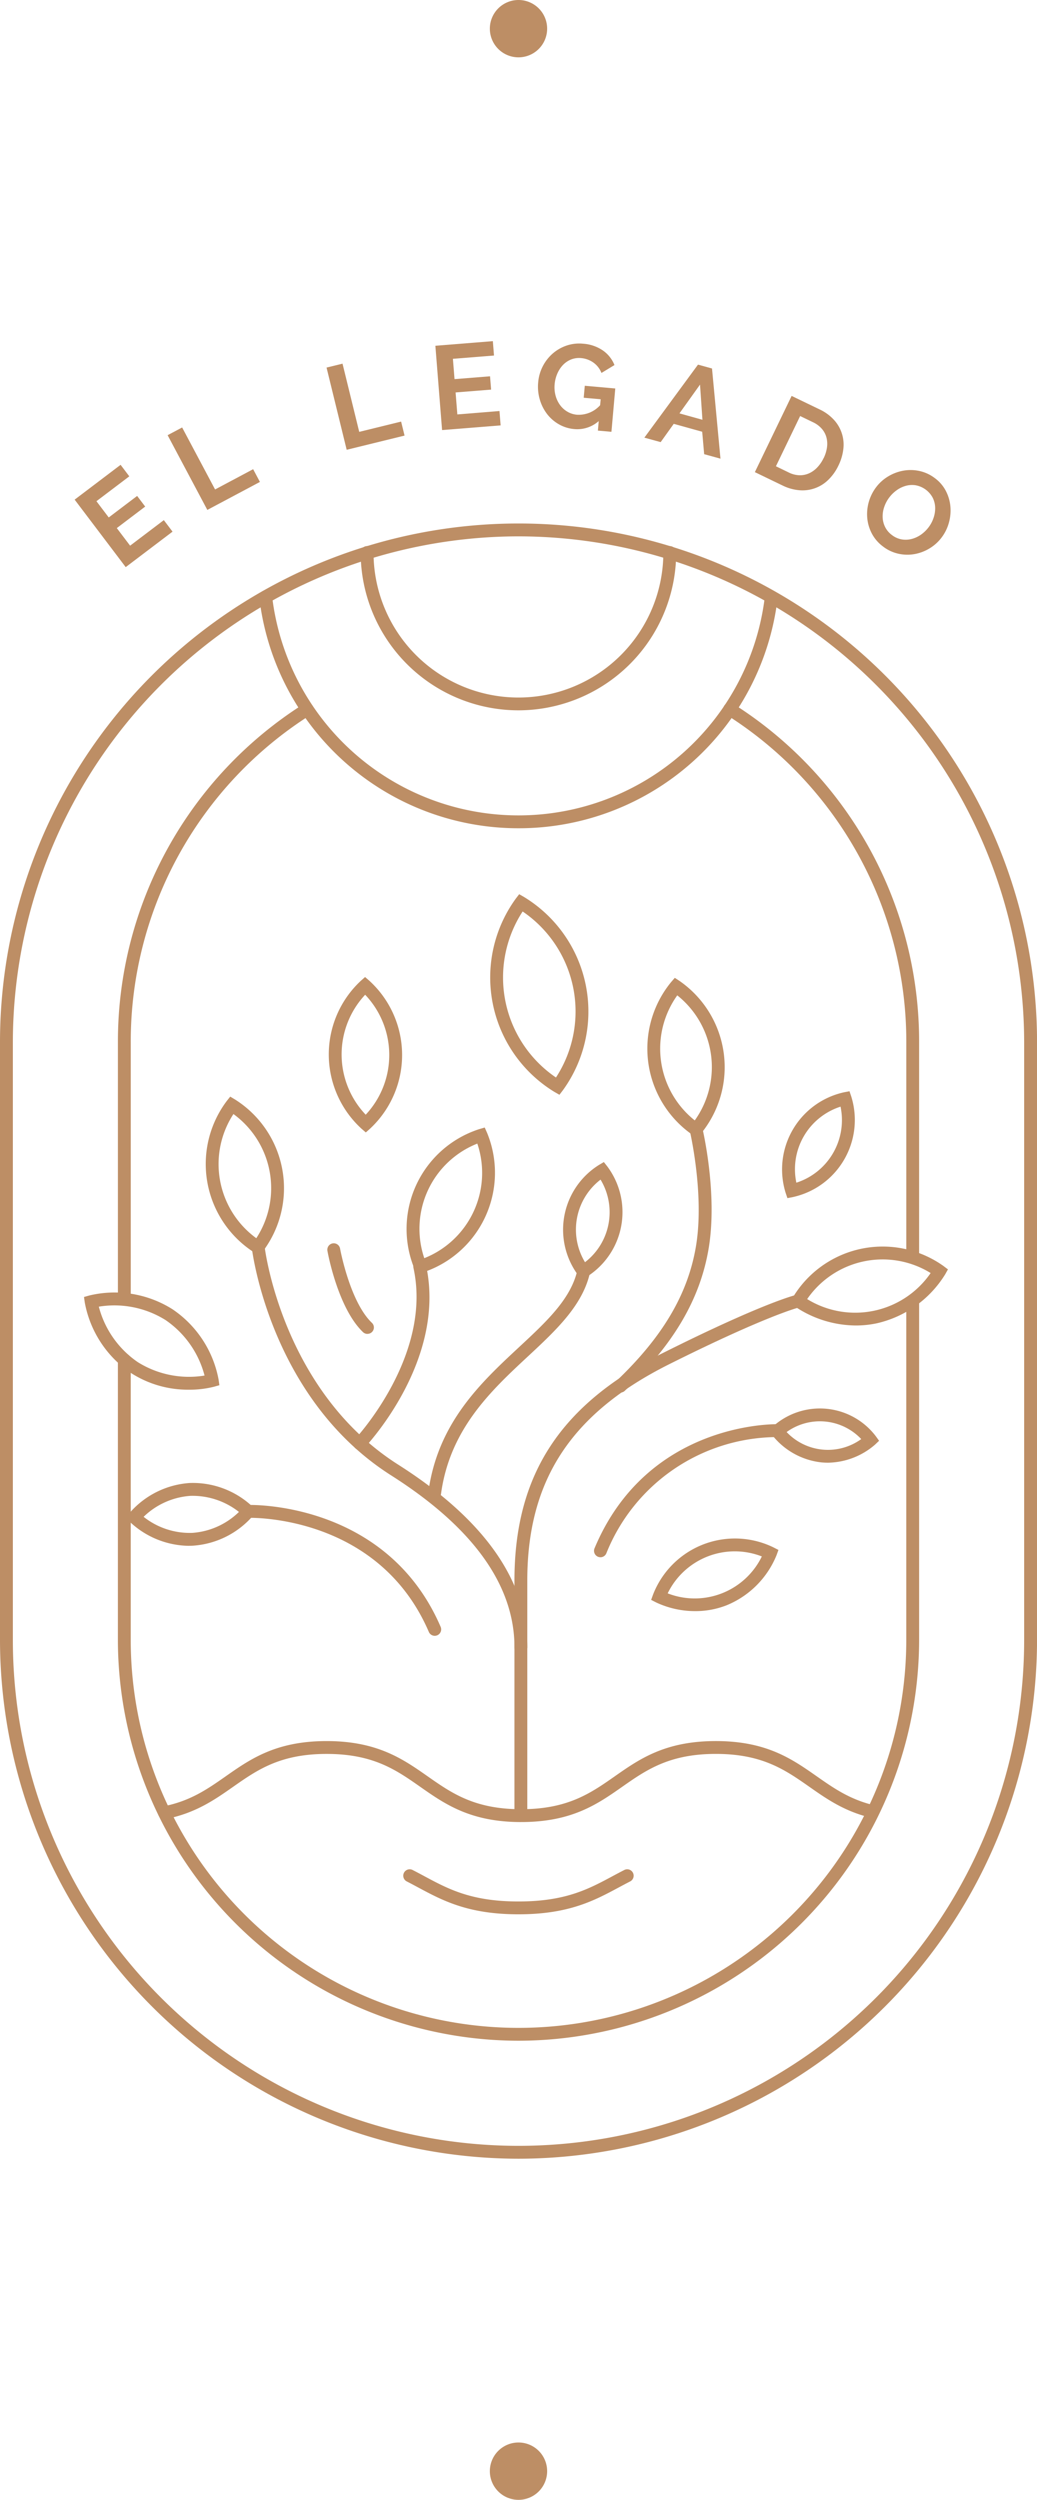 <svg xmlns="http://www.w3.org/2000/svg" xmlns:xlink="http://www.w3.org/1999/xlink" id="Grupo_187" data-name="Grupo 187" width="162.194" height="390.731" viewBox="0 0 162.194 390.731"><defs><clipPath id="clip-path"><rect id="Rect&#xE1;ngulo_39" data-name="Rect&#xE1;ngulo 39" width="162.194" height="390.731" fill="#bd8e65"></rect></clipPath></defs><path id="Trazado_263" data-name="Trazado 263" d="M20.841,51.534l1.362,1.8-7.325,5.548L6.892,48.333l7.187-5.444,1.362,1.8L10.3,48.578l1.924,2.539,4.442-3.364,1.259,1.663-4.44,3.364,2.082,2.748Z" transform="translate(4.783 29.763)" fill="#bd8e65"></path><path id="Trazado_264" data-name="Trazado 264" d="M21.688,52.331,15.476,40.649l2.272-1.206L22.9,49.132l5.954-3.168,1.059,1.992Z" transform="translate(10.74 27.372)" fill="#bd8e65"></path><path id="Trazado_265" data-name="Trazado 265" d="M33.3,47.017l-3.149-12.85,2.5-.611,2.612,10.66,6.551-1.608.539,2.19Z" transform="translate(20.923 23.286)" fill="#bd8e65"></path><path id="Trazado_266" data-name="Trazado 266" d="M50.228,42.4l.178,2.246-9.156.733L40.2,32.2l8.99-.72.18,2.248-6.427.513.254,3.176,5.555-.444.166,2.082-5.555.442.274,3.437Z" transform="translate(27.895 21.843)" fill="#bd8e65"></path><g id="Grupo_42" data-name="Grupo 42"><g id="Grupo_41" data-name="Grupo 41" clip-path="url(#clip-path)"><path id="Trazado_267" data-name="Trazado 267" d="M59.173,43.821a5.058,5.058,0,0,1-3.815,1.25,5.834,5.834,0,0,1-2.394-.737,6.191,6.191,0,0,1-1.86-1.606,6.86,6.86,0,0,1-1.143-2.261,7.146,7.146,0,0,1-.256-2.709,6.724,6.724,0,0,1,2.261-4.486,6.5,6.5,0,0,1,2.16-1.247,6.154,6.154,0,0,1,2.59-.3,6.225,6.225,0,0,1,3.114,1.064,5.062,5.062,0,0,1,1.807,2.275L59.6,36.3a3.559,3.559,0,0,0-1.269-1.63,3.879,3.879,0,0,0-1.911-.695,3.368,3.368,0,0,0-1.564.215,3.662,3.662,0,0,0-1.274.861A4.575,4.575,0,0,0,52.7,36.4a5.256,5.256,0,0,0-.42,1.665,5.015,5.015,0,0,0,.142,1.762,4.447,4.447,0,0,0,.693,1.474,3.82,3.82,0,0,0,1.15,1.047,3.54,3.54,0,0,0,1.519.481,4.5,4.5,0,0,0,3.612-1.492l.083-.928-2.654-.235.168-1.875,4.769.425-.6,6.774-2.117-.188Z" transform="translate(34.471 21.996)" fill="#bd8e65"></path><path id="Trazado_268" data-name="Trazado 268" d="M67.885,33.644l2.192.606L71.4,48.343l-2.551-.7-.308-3.506L64.092,42.9l-2.046,2.858-2.551-.7Zm.693,8.621-.376-5.5-3.217,4.5Z" transform="translate(41.287 23.348)" fill="#bd8e65"></path><path id="Trazado_269" data-name="Trazado 269" d="M69.7,48.445l5.749-11.914,4.331,2.089a7.14,7.14,0,0,1,2.331,1.7,5.718,5.718,0,0,1,1.418,4.584,7.85,7.85,0,0,1-.744,2.485,7.693,7.693,0,0,1-1.6,2.26,5.746,5.746,0,0,1-4.528,1.625,7.324,7.324,0,0,1-2.632-.742Zm10.753-2.177a5.577,5.577,0,0,0,.527-1.691A3.949,3.949,0,0,0,80.888,43a3.411,3.411,0,0,0-.728-1.343,4.148,4.148,0,0,0-1.365-1.01l-2.012-.972-3.789,7.853L75,48.5a4.048,4.048,0,0,0,1.667.432,3.484,3.484,0,0,0,1.506-.3,4.083,4.083,0,0,0,1.284-.923,5.563,5.563,0,0,0,.988-1.447" transform="translate(48.366 25.351)" fill="#bd8e65"></path><path id="Trazado_270" data-name="Trazado 270" d="M82.611,55.365a6.011,6.011,0,0,1-1.784-2.023,6.5,6.5,0,0,1-.737-2.422,6.987,6.987,0,0,1,1.321-4.78,6.608,6.608,0,0,1,1.9-1.745,6.969,6.969,0,0,1,2.366-.915,6.492,6.492,0,0,1,2.536.032,6.087,6.087,0,0,1,2.411,1.1,5.791,5.791,0,0,1,1.757,2.028,6.5,6.5,0,0,1,.711,2.438,7.08,7.08,0,0,1-.234,2.514,6.808,6.808,0,0,1-1.088,2.255,6.677,6.677,0,0,1-1.89,1.741,6.862,6.862,0,0,1-2.341.911,6.435,6.435,0,0,1-2.524-.034,6.1,6.1,0,0,1-2.409-1.1m.9-7.675a5.249,5.249,0,0,0-.776,1.489,4.432,4.432,0,0,0-.235,1.586,3.715,3.715,0,0,0,.388,1.516,3.5,3.5,0,0,0,1.088,1.269,3.438,3.438,0,0,0,1.553.671,3.758,3.758,0,0,0,1.579-.095,4.574,4.574,0,0,0,1.448-.7,5.361,5.361,0,0,0,1.159-1.149,5.1,5.1,0,0,0,.767-1.494,4.541,4.541,0,0,0,.229-1.592,3.669,3.669,0,0,0-.393-1.508,3.785,3.785,0,0,0-2.641-1.928,3.659,3.659,0,0,0-1.572.09,4.474,4.474,0,0,0-1.433.7,5.248,5.248,0,0,0-1.16,1.147" transform="translate(55.558 30.097)" fill="#bd8e65"></path><path id="Trazado_271" data-name="Trazado 271" d="M71.392,173.31c-7.918,0-11.914-2.8-15.781-5.505-3.778-2.646-7.348-5.146-14.646-5.146-7.282,0-10.85,2.5-14.626,5.141-2.892,2.026-5.881,4.12-10.552,5.034a1.029,1.029,0,0,1-1.181-.793,1.007,1.007,0,0,1,.793-1.181c4.254-.832,6.94-2.714,9.786-4.706,3.866-2.705,7.862-5.505,15.779-5.505s11.931,2.8,15.8,5.51c3.778,2.644,7.345,5.141,14.627,5.141s10.865-2.5,14.646-5.145c3.869-2.707,7.87-5.507,15.8-5.507s11.912,2.8,15.779,5.505c2.663,1.863,5.177,3.625,8.973,4.531a1,1,0,0,1-.468,1.953c-4.167-.993-6.959-2.947-9.657-4.84-3.778-2.643-7.345-5.141-14.627-5.141s-10.867,2.5-14.648,5.145c-3.869,2.709-7.87,5.507-15.8,5.507" transform="translate(10.123 111.485)" fill="#bd8e65"></path><path id="Trazado_272" data-name="Trazado 272" d="M55.251,179.518c-7.855,0-11.839-2.136-15.691-4.2-.588-.315-1.176-.632-1.779-.938a1,1,0,0,1,.915-1.789c.615.313,1.215.634,1.813.955,3.8,2.04,7.392,3.966,14.743,3.966s10.938-1.926,14.741-3.966c.6-.322,1.2-.642,1.813-.955a1,1,0,0,1,.915,1.789c-.6.307-1.191.623-1.779.938-3.852,2.067-7.836,4.2-15.689,4.2" transform="translate(25.839 119.694)" fill="#bd8e65"></path><path id="Trazado_273" data-name="Trazado 273" d="M81.1,303.892A81.191,81.191,0,0,1,0,222.792V129.4a81.1,81.1,0,0,1,162.2,0v93.392a81.193,81.193,0,0,1-81.1,81.1m0-253.58A79.177,79.177,0,0,0,2.011,129.4v93.392a79.087,79.087,0,1,0,158.174,0V129.4A79.177,79.177,0,0,0,81.1,50.312" transform="translate(0 33.522)" fill="#bd8e65"></path><path id="Trazado_274" data-name="Trazado 274" d="M73.543,236.078a62.729,62.729,0,0,1-62.658-62.66V129.66a1,1,0,0,1,2.009,0v43.758a60.65,60.65,0,1,0,121.3,0V120.455a1,1,0,1,1,2.009,0v52.963a62.729,62.729,0,0,1-62.66,62.66" transform="translate(7.554 82.894)" fill="#bd8e65"></path><path id="Trazado_275" data-name="Trazado 275" d="M96.409,151.865a1.006,1.006,0,0,1-1-1V117.923A60.421,60.421,0,0,0,67.246,66.7a1,1,0,0,1,1.077-1.7,62.414,62.414,0,0,1,29.09,52.918v32.937a1.006,1.006,0,0,1-1,1" transform="translate(46.343 45.002)" fill="#bd8e65"></path><path id="Trazado_276" data-name="Trazado 276" d="M11.889,159.03a1.006,1.006,0,0,1-1-1v-40.11a62.425,62.425,0,0,1,29.062-52.9,1,1,0,1,1,1.077,1.7,60.423,60.423,0,0,0-28.13,51.205v40.11a1.006,1.006,0,0,1-1,1" transform="translate(7.553 45.01)" fill="#bd8e65"></path><path id="Trazado_277" data-name="Trazado 277" d="M48.5,201.311a1.006,1.006,0,0,1-1-1V164.17c0-16.587,7.2-27.581,23.343-35.648,15.688-7.84,20.622-9,20.824-9.047a1,1,0,0,1,.446,1.96c-.047.01-5.007,1.208-20.372,8.885s-22.232,18.124-22.232,33.85v36.136a1.006,1.006,0,0,1-1,1" transform="translate(32.963 82.894)" fill="#bd8e65"></path><path id="Trazado_278" data-name="Trazado 278" d="M65.336,179.029a1.006,1.006,0,0,1-1-1c0-9.7-6.483-18.737-19.269-26.858-19-12.064-21.786-35.328-21.811-35.561a1,1,0,0,1,2-.222c.024.225,2.726,22.55,20.892,34.088,13.4,8.514,20.2,18.12,20.2,28.553a1.006,1.006,0,0,1-1,1" transform="translate(16.131 79.451)" fill="#bd8e65"></path><path id="Trazado_279" data-name="Trazado 279" d="M33.625,145.934a.994.994,0,0,1-.691-.276,1.007,1.007,0,0,1-.041-1.42c.124-.129,12.144-13.032,9.139-26.746a1,1,0,0,1,1.963-.43c3.234,14.766-9.115,28-9.64,28.559a1.007,1.007,0,0,1-.73.313" transform="translate(22.637 80.691)" fill="#bd8e65"></path><path id="Trazado_280" data-name="Trazado 280" d="M57.687,145.745A1,1,0,0,1,57,144.01c7.3-6.928,11.285-13.665,12.529-21.2,1.33-8.065-.947-17.846-.969-17.942a1.005,1.005,0,1,1,1.957-.464c.1.415,2.392,10.264,1,18.734-1.32,7.992-5.49,15.09-13.13,22.335a1,1,0,0,1-.691.276" transform="translate(39.336 71.913)" fill="#bd8e65"></path><path id="Trazado_281" data-name="Trazado 281" d="M39.13,126.972l-.357-.8A16.391,16.391,0,0,1,48.9,104.284l.844-.247.357.8a16.4,16.4,0,0,1-10.132,21.884Zm9.457-20.422a14.323,14.323,0,0,0-8.294,17.91,14.337,14.337,0,0,0,8.294-17.91" transform="translate(26.069 72.198)" fill="#bd8e65"></path><path id="Trazado_282" data-name="Trazado 282" d="M21.454,146.663A13.691,13.691,0,0,1,12.23,142.9l-.613-.63.545-.691a13.649,13.649,0,0,1,9.444-4.736,13.608,13.608,0,0,1,9.879,3.744l.613.63-.544.689a13.646,13.646,0,0,1-9.446,4.736c-.222.012-.44.017-.656.017M14.4,142.13a11.63,11.63,0,0,0,7.6,2.51,11.6,11.6,0,0,0,7.311-3.274,11.74,11.74,0,0,0-7.608-2.512A11.677,11.677,0,0,0,14.4,142.13" transform="translate(8.062 94.954)" fill="#bd8e65"></path><path id="Trazado_283" data-name="Trazado 283" d="M54.9,125.626l-.542-.693a11.931,11.931,0,0,1,3.249-17.263l.757-.447.544.691a11.935,11.935,0,0,1-3.251,17.267Zm2.947-15.657a9.858,9.858,0,0,0-2.431,12.91,9.857,9.857,0,0,0,2.431-12.91" transform="translate(36.083 74.409)" fill="#bd8e65"></path><path id="Trazado_284" data-name="Trazado 284" d="M56.083,113.86l-.762-.437a20.958,20.958,0,0,1-6.069-30.215l.537-.7.761.437a20.958,20.958,0,0,1,6.069,30.215ZM50.329,85.208a18.905,18.905,0,0,0,5.212,25.951,18.9,18.9,0,0,0-5.212-25.951" transform="translate(31.415 57.259)" fill="#bd8e65"></path><path id="Trazado_285" data-name="Trazado 285" d="M80.207,138.436c-.324,0-.654-.017-.993-.047A11.392,11.392,0,0,1,71.5,134.1l-.515-.715.639-.6a10.986,10.986,0,0,1,16.1,1.514l.513.711-.637.606a11.5,11.5,0,0,1-7.391,2.822m-6.435-4.792a8.894,8.894,0,0,0,11.671,1.1,8.908,8.908,0,0,0-11.671-1.1" transform="translate(49.259 90.187)" fill="#bd8e65"></path><path id="Trazado_286" data-name="Trazado 286" d="M83.257,127.352a17.222,17.222,0,0,1-9.628-3.029l-.7-.527.429-.766a16.391,16.391,0,0,1,23.6-4.975l.7.529-.429.766a17,17,0,0,1-10.708,7.662,15.8,15.8,0,0,1-3.261.34m-7.623-4.126a14.331,14.331,0,0,0,19.313-4.071,14.33,14.33,0,0,0-19.313,4.071" transform="translate(50.609 79.826)" fill="#bd8e65"></path><path id="Trazado_287" data-name="Trazado 287" d="M67.037,153.3a14.353,14.353,0,0,1-6.136-1.359l-.781-.4.3-.828a13.744,13.744,0,0,1,18.832-7.377l.781.4-.3.827a14.267,14.267,0,0,1-7.8,7.819,13.338,13.338,0,0,1-4.9.918m-4.325-2.778a11.671,11.671,0,0,0,14.727-5.771,11.667,11.667,0,0,0-14.727,5.771" transform="translate(41.722 98.525)" fill="#bd8e65"></path><path id="Trazado_288" data-name="Trazado 288" d="M73.031,117.4l-.281-.832a12.342,12.342,0,0,1,9.125-15.711l.864-.168.28.832a12.341,12.341,0,0,1-9.125,15.711Zm8.309-14.3a10.269,10.269,0,0,0-6.91,11.887,10.276,10.276,0,0,0,6.91-11.887" transform="translate(50.126 69.873)" fill="#bd8e65"></path><path id="Trazado_289" data-name="Trazado 289" d="M24.136,134.452A16.451,16.451,0,0,1,15.1,131.84a16.991,16.991,0,0,1-7.22-11.007l-.124-.871.845-.239a16.968,16.968,0,0,1,12.989,2.15,17,17,0,0,1,7.22,11.009l.124.869-.847.239a15.555,15.555,0,0,1-3.949.462M10.075,121.473a15.109,15.109,0,0,0,6.117,8.685,15.11,15.11,0,0,0,10.42,2.084,15.117,15.117,0,0,0-6.119-8.687,15.117,15.117,0,0,0-10.418-2.082" transform="translate(5.381 82.762)" fill="#bd8e65"></path><path id="Trazado_290" data-name="Trazado 290" d="M36.147,114.443l-.664-.576a15.723,15.723,0,0,1-.107-23.133l.657-.583.664.576a15.72,15.72,0,0,1,.107,23.133Zm-.1-21.522a13.661,13.661,0,0,0,.085,18.75,13.66,13.66,0,0,0-.085-18.75" transform="translate(21.067 62.562)" fill="#bd8e65"></path><path id="Trazado_291" data-name="Trazado 291" d="M67.571,115.252l-.737-.479a16.4,16.4,0,0,1-3.346-23.883l.574-.664.735.481a16.392,16.392,0,0,1,3.347,23.881ZM64.449,92.964a14.327,14.327,0,0,0,2.737,19.547,14.332,14.332,0,0,0-2.737-19.547" transform="translate(41.48 62.613)" fill="#bd8e65"></path><path id="Trazado_292" data-name="Trazado 292" d="M27.4,126.04l-.756-.449a16.4,16.4,0,0,1-4.369-23.715l.545-.689.757.451a16.389,16.389,0,0,1,4.367,23.715Zm-4.076-22.13A14.326,14.326,0,0,0,26.9,123.318a14.327,14.327,0,0,0-3.574-19.408" transform="translate(13.187 70.219)" fill="#bd8e65"></path><path id="Trazado_293" data-name="Trazado 293" d="M52.5,159.316a1,1,0,0,1-.923-.608c-7.946-18.425-28.028-17.829-28.2-17.832a.947.947,0,0,1-1.043-.962,1,1,0,0,1,.96-1.045c.2-.019,21.627-.671,30.131,19.045a1.007,1.007,0,0,1-.525,1.321,1.027,1.027,0,0,1-.4.081" transform="translate(15.495 96.365)" fill="#bd8e65"></path><path id="Trazado_294" data-name="Trazado 294" d="M55.852,152.208a1.018,1.018,0,0,1-.39-.078,1.006,1.006,0,0,1-.537-1.316c8.314-19.853,28.4-19.4,28.616-19.4a1.006,1.006,0,0,1-.066,2.011,28.9,28.9,0,0,0-26.7,18.169,1,1,0,0,1-.927.617" transform="translate(38.062 91.194)" fill="#bd8e65"></path><path id="Trazado_295" data-name="Trazado 295" d="M40.551,153.481a.929.929,0,0,1-.137-.01,1,1,0,0,1-.859-1.13c1.474-10.828,8.228-17.106,14.184-22.645,4.438-4.126,8.272-7.691,9.195-12.356a1,1,0,1,1,1.968.391c-1.047,5.3-5.3,9.252-9.8,13.437-5.71,5.309-12.183,11.326-13.562,21.444a1,1,0,0,1-.993.869" transform="translate(27.443 80.868)" fill="#bd8e65"></path><path id="Trazado_296" data-name="Trazado 296" d="M36.494,128.881a.993.993,0,0,1-.695-.28c-3.911-3.739-5.5-12.332-5.56-12.7a1,1,0,1,1,1.977-.357c.014.083,1.535,8.317,4.972,11.6a1,1,0,0,1-.695,1.731" transform="translate(20.974 79.612)" fill="#bd8e65"></path><path id="Trazado_297" data-name="Trazado 297" d="M64.479,91.653A40.793,40.793,0,0,1,23.944,55.6a1,1,0,1,1,2-.234,38.806,38.806,0,0,0,77.079.019,1,1,0,0,1,2,.23A40.765,40.765,0,0,1,64.479,91.653" transform="translate(16.611 37.807)" fill="#bd8e65"></path><path id="Trazado_298" data-name="Trazado 298" d="M57.97,76.059A24.694,24.694,0,0,1,33.3,51.394a1.005,1.005,0,0,1,2.011,0,22.664,22.664,0,0,0,45.329,0,1,1,0,1,1,2.009,0A24.7,24.7,0,0,1,57.97,76.059" transform="translate(23.112 34.968)" fill="#bd8e65"></path><path id="Trazado_299" data-name="Trazado 299" d="M54.19,4.481A4.481,4.481,0,1,1,49.71,0,4.48,4.48,0,0,1,54.19,4.481" transform="translate(31.387)" fill="#bd8e65"></path><path id="Trazado_300" data-name="Trazado 300" d="M54.19,229.852a4.481,4.481,0,1,1-4.481-4.481,4.48,4.48,0,0,1,4.481,4.481" transform="translate(31.387 156.399)" fill="#bd8e65"></path></g></g></svg>